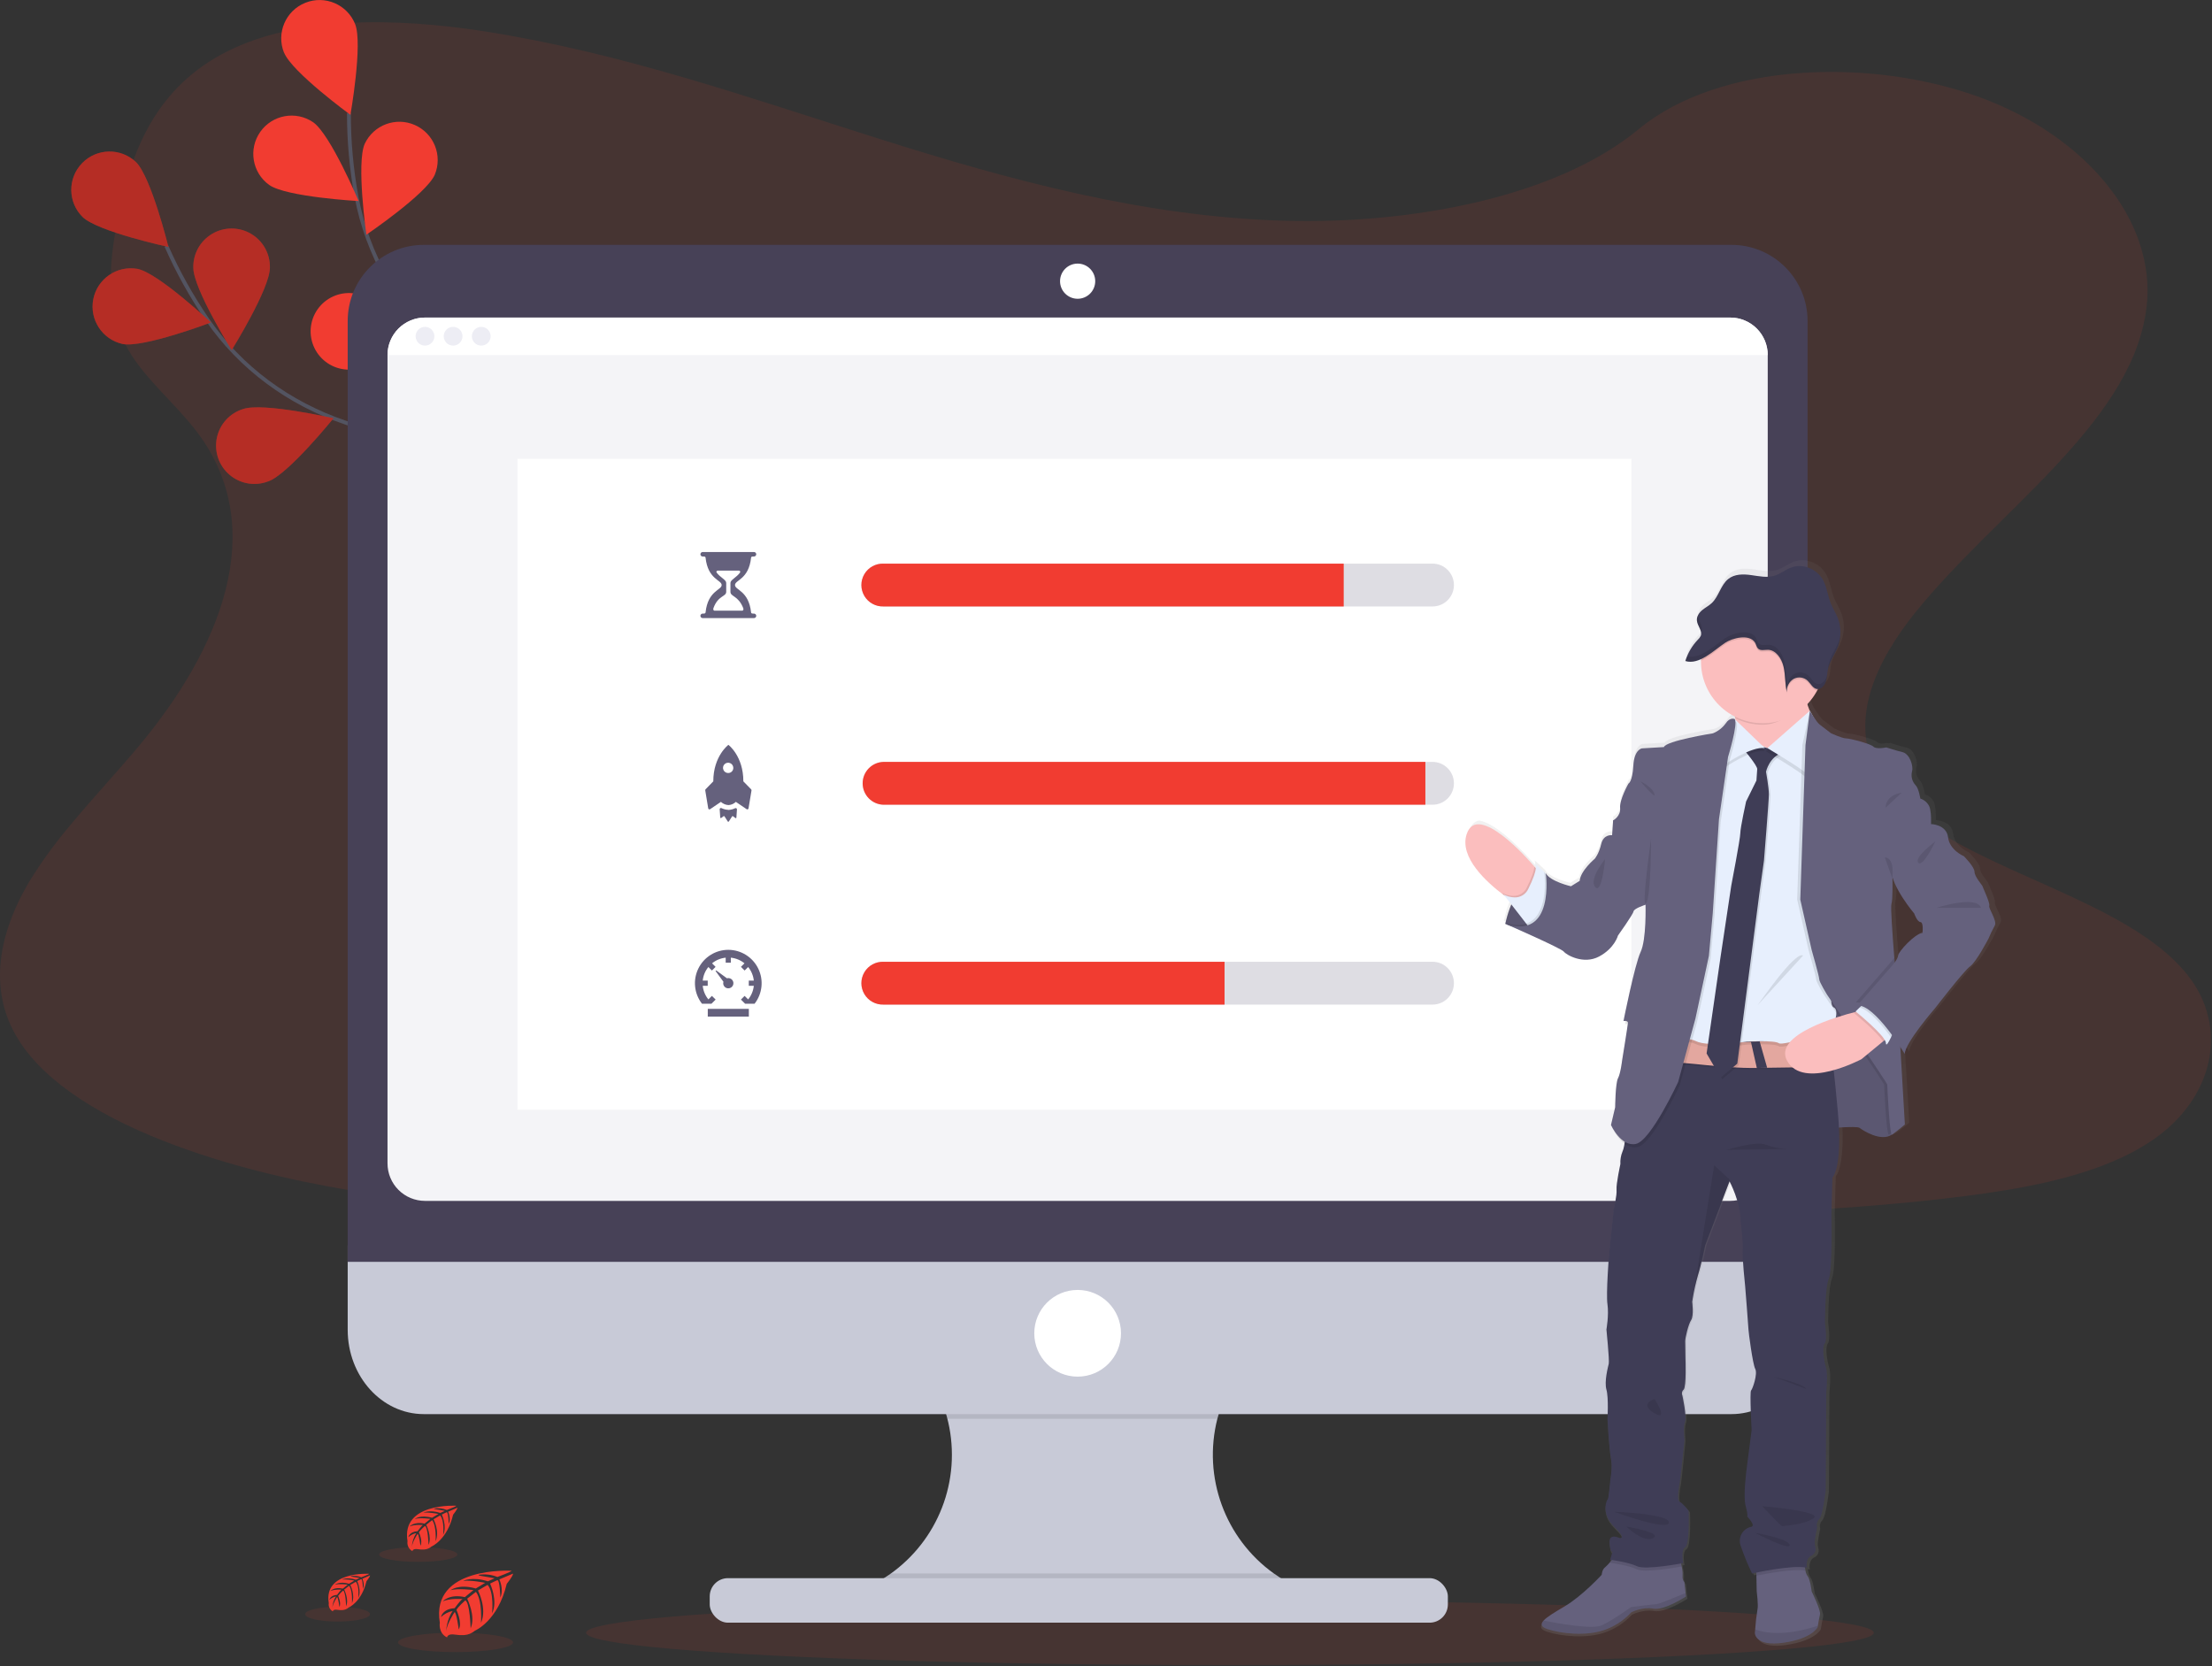 <?xml version="1.0" encoding="UTF-8"?>
<svg width="300px" height="226px" viewBox="0 0 300 226" version="1.1" xmlns="http://www.w3.org/2000/svg" xmlns:xlink="http://www.w3.org/1999/xlink">
    <rect x="0" y="0" width="300" height="226" fill="#333333" stroke="none"/>
    <!-- Generator: Sketch 63.1 (92452) - https://sketch.com -->
    <title>ic-graphics-seo-serp-monitoring</title>
    <desc>Created with Sketch.</desc>
    <defs>
        <linearGradient x1="49.985%" y1="100.004%" x2="49.985%" y2="-0.004%" id="linearGradient-1">
            <stop stop-color="#808080" stop-opacity="0.25" offset="0%"></stop>
            <stop stop-color="#808080" stop-opacity="0.12" offset="54%"></stop>
            <stop stop-color="#808080" stop-opacity="0.1" offset="100%"></stop>
        </linearGradient>
    </defs>
    <g id="Page-1" stroke="none" stroke-width="1" fill="none" fill-rule="evenodd">
        <g id="SEO-Experts" transform="translate(-811, -574)">
            <g id="5" transform="translate(811, 574)">
                <g id="ic-graphics-seo-serp-monitoring">
                    <path d="M291.824,154.707 C291.542,154.898 291.255,155.083 290.964,155.262 C289.881,155.933 288.757,156.535 287.599,157.063 C281.481,159.891 273.949,161.273 266.612,162.211 C250.149,164.317 233.343,164.726 216.61,165.128 C171.394,166.215 126.06,167.304 80.964,164.794 C63.146,163.804 44.93,162.146 28.78,157.063 C26.466,156.335 24.196,155.534 21.972,154.66 C17.474,152.885 13.149,150.722 9.558,148.144 C6.169,145.725 3.44,142.947 1.804,139.788 C-1.608,133.209 0.198,125.82 4.095,119.369 C5.732,116.739 7.562,114.234 9.568,111.873 C12.566,108.253 15.884,104.716 18.91,101.098 C29.679,88.183 36.706,71.875 26.765,58.647 C23.898,54.847 19.78,51.511 17.453,47.541 C14.479,42.469 14.711,36.834 15.654,31.361 C15.777,30.67 15.915,29.979 16.043,29.296 C17.669,21.18 20.705,12.448 30.052,7.368 C39.772,2.103 53.575,2.369 65.643,4.241 C84.409,7.17 101.721,13.288 119.205,18.816 C136.689,24.344 154.997,29.39 174.224,29.943 C191.2,30.42 210.998,26.833 222.263,17.502 C233.21,8.445 253.775,7.754 268.606,13.228 C278.771,16.981 286.371,23.75 289.572,31.361 C290.218,32.876 290.687,34.461 290.969,36.083 C291.228,37.552 291.316,39.046 291.229,40.535 C291.182,41.273 291.096,42 290.969,42.719 C288.49,57.738 270.662,69.581 259.822,82.999 C254.526,89.552 250.788,97.421 254.429,104.489 C259.983,115.256 279.297,119.085 290.969,127.097 C293.21,128.632 295.17,130.327 296.703,132.258 C302.338,139.381 300.25,149.025 291.824,154.707 Z" id="Path" fill="#F13C31" fill-rule="nonzero" opacity="0.1"></path>
                    <g id="bcb547b9-8dd8-4d76-924a-52de61933c6c" transform="translate(9.644, 0)">
                        <path d="M67.222,84.67 C67.222,84.67 55.233,63.422 37.165,57.302 C29.583,54.732 22.965,49.9 18.44,43.295 C16.298,40.159 14.448,36.832 12.915,33.357" id="Path" stroke="#535461" stroke-width="0.521"></path>
                        <path d="M1.553,29.429 C3.613,31.426 13.199,33.493 13.199,33.493 C13.199,33.493 10.853,23.971 8.789,21.975 C6.724,20.019 3.47,20.088 1.49,22.129 C-0.491,24.169 -0.463,27.423 1.553,29.429 L1.553,29.429 Z" id="Path" fill="#F13C31" fill-rule="nonzero"></path>
                        <path d="M6.977,46.655 C9.79,47.213 18.967,43.738 18.967,43.738 C18.967,43.738 11.82,37.024 9.005,36.467 C6.222,35.977 3.558,37.801 3.009,40.572 C2.459,43.344 4.226,46.046 6.985,46.655 L6.977,46.655 Z" id="Path" fill="#F13C31" fill-rule="nonzero"></path>
                        <path d="M26.721,65.296 C29.432,64.358 35.583,56.729 35.583,56.729 C35.583,56.729 26.023,54.542 23.315,55.48 C21.505,56.042 20.146,57.545 19.766,59.401 C19.387,61.257 20.048,63.173 21.492,64.399 C22.935,65.626 24.932,65.97 26.703,65.296 L26.721,65.296 Z" id="Path" fill="#F13C31" fill-rule="nonzero"></path>
                        <path d="M44.838,76.045 C47.669,75.579 55.03,69.102 55.03,69.102 C55.03,69.102 45.988,65.32 43.147,65.786 C40.314,66.253 38.396,68.929 38.863,71.762 C39.33,74.594 42.005,76.512 44.838,76.045 L44.838,76.045 Z" id="Path" fill="#F13C31" fill-rule="nonzero"></path>
                        <path d="M26.961,36.3 C26.961,39.167 21.774,47.487 21.774,47.487 C21.774,47.487 16.577,39.172 16.574,36.305 C16.532,34.422 17.513,32.663 19.137,31.709 C20.761,30.755 22.774,30.755 24.398,31.709 C26.023,32.663 27.003,34.422 26.961,36.305 L26.961,36.3 Z" id="Path" fill="#F13C31" fill-rule="nonzero"></path>
                        <path d="M47.982,49.129 C47.124,51.865 39.683,58.251 39.683,58.251 C39.683,58.251 37.212,48.761 38.067,46.024 C39.013,43.409 41.851,42.002 44.506,42.834 C47.16,43.666 48.688,46.441 47.971,49.129 L47.982,49.129 Z" id="Path" fill="#F13C31" fill-rule="nonzero"></path>
                        <path d="M66.706,64.402 C66.318,67.243 60.063,74.797 60.063,74.797 C60.063,74.797 56.023,65.862 56.414,63.018 C56.635,61.157 57.842,59.558 59.573,58.837 C61.303,58.115 63.288,58.382 64.766,59.535 C66.245,60.688 66.987,62.548 66.709,64.402 L66.706,64.402 Z" id="Path" fill="#F13C31" fill-rule="nonzero"></path>
                        <path d="M1.553,29.429 C3.613,31.426 13.199,33.493 13.199,33.493 C13.199,33.493 10.853,23.971 8.789,21.975 C6.724,20.019 3.47,20.088 1.49,22.129 C-0.491,24.169 -0.463,27.423 1.553,29.429 L1.553,29.429 Z" id="Path" fill="#000000" fill-rule="nonzero" opacity="0.25"></path>
                        <path d="M6.977,46.655 C9.79,47.213 18.967,43.738 18.967,43.738 C18.967,43.738 11.82,37.024 9.005,36.467 C6.222,35.977 3.558,37.801 3.009,40.572 C2.459,43.344 4.226,46.046 6.985,46.655 L6.977,46.655 Z" id="Path" fill="#000000" fill-rule="nonzero" opacity="0.25"></path>
                        <path d="M26.721,65.296 C29.432,64.358 35.583,56.729 35.583,56.729 C35.583,56.729 26.023,54.542 23.315,55.48 C21.505,56.042 20.146,57.545 19.766,59.401 C19.387,61.257 20.048,63.173 21.492,64.399 C22.935,65.626 24.932,65.97 26.703,65.296 L26.721,65.296 Z" id="Path" fill="#000000" fill-rule="nonzero" opacity="0.25"></path>
                        <path d="M44.838,76.045 C47.669,75.579 55.03,69.102 55.03,69.102 C55.03,69.102 45.988,65.32 43.147,65.786 C40.314,66.253 38.396,68.929 38.863,71.762 C39.33,74.594 42.005,76.512 44.838,76.045 L44.838,76.045 Z" id="Path" fill="#000000" fill-rule="nonzero" opacity="0.25"></path>
                        <path d="M26.961,36.3 C26.961,39.167 21.774,47.487 21.774,47.487 C21.774,47.487 16.577,39.172 16.574,36.305 C16.532,34.422 17.513,32.663 19.137,31.709 C20.761,30.755 22.774,30.755 24.398,31.709 C26.023,32.663 27.003,34.422 26.961,36.305 L26.961,36.3 Z" id="Path" fill="#000000" fill-rule="nonzero" opacity="0.25"></path>
                        <path d="M47.982,49.129 C47.124,51.865 39.683,58.251 39.683,58.251 C39.683,58.251 37.212,48.761 38.067,46.024 C39.013,43.409 41.851,42.002 44.506,42.834 C47.16,43.666 48.688,46.441 47.971,49.129 L47.982,49.129 Z" id="Path" fill="#000000" fill-rule="nonzero" opacity="0.25"></path>
                        <path d="M66.706,64.402 C66.318,67.243 60.063,74.797 60.063,74.797 C60.063,74.797 56.023,65.862 56.414,63.018 C56.635,61.157 57.842,59.558 59.573,58.837 C61.303,58.115 63.288,58.382 64.766,59.535 C66.245,60.688 66.987,62.548 66.709,64.402 L66.706,64.402 Z" id="Path" fill="#000000" fill-rule="nonzero" opacity="0.25"></path>
                        <path d="M66.532,84.248 C66.532,84.248 64.186,59.964 50.142,47.046 C44.255,41.625 40.162,34.522 38.7,26.653 C38.014,22.918 37.672,19.127 37.678,15.328" id="Path" stroke="#535461" stroke-width="0.521"></path>
                        <path d="M28.882,7.136 C29.956,9.795 37.882,15.576 37.882,15.576 C37.882,15.576 39.589,5.932 38.518,3.261 C37.445,0.598 34.417,-0.692 31.754,0.381 C29.091,1.453 27.802,4.481 28.874,7.144 L28.882,7.136 Z" id="Path" fill="#F13C31" fill-rule="nonzero"></path>
                        <path d="M26.859,25.082 C29.205,26.732 38.997,27.271 38.997,27.271 C38.997,27.271 35.182,18.237 32.836,16.585 C30.49,14.98 27.29,15.559 25.655,17.884 C24.019,20.209 24.556,23.416 26.859,25.082 L26.859,25.082 Z" id="Path" fill="#F13C31" fill-rule="nonzero"></path>
                        <path d="M37.358,50.124 C40.225,50.364 48.941,45.886 48.941,45.886 C48.941,45.886 41.088,40.014 38.228,39.774 C36.356,39.575 34.522,40.405 33.435,41.943 C32.349,43.481 32.18,45.487 32.994,47.185 C33.809,48.884 35.478,50.008 37.358,50.124 L37.358,50.124 Z" id="Path" fill="#F13C31" fill-rule="nonzero"></path>
                        <path d="M49.566,67.282 C52.345,68.004 61.699,65.064 61.699,65.064 C61.699,65.064 54.951,57.949 52.175,57.229 C49.399,56.51 46.566,58.177 45.846,60.953 C45.126,63.729 46.793,66.563 49.569,67.282 L49.566,67.282 Z" id="Path" fill="#F13C31" fill-rule="nonzero"></path>
                        <path d="M49.319,23.708 C48.159,26.333 40.043,31.835 40.043,31.835 C40.043,31.835 38.661,22.126 39.821,19.504 C41.021,16.947 44.044,15.817 46.626,16.96 C49.209,18.104 50.405,21.101 49.319,23.708 L49.319,23.708 Z" id="Path" fill="#F13C31" fill-rule="nonzero"></path>
                        <path d="M63.344,43.957 C61.452,46.113 52.061,48.936 52.061,48.936 C52.061,48.936 53.646,39.258 55.54,37.103 C56.752,35.662 58.648,34.99 60.497,35.345 C62.345,35.701 63.857,37.029 64.448,38.816 C65.038,40.603 64.616,42.57 63.344,43.957 L63.344,43.957 Z" id="Path" fill="#F13C31" fill-rule="nonzero"></path>
                        <path d="M74.275,65.51 C72.774,67.955 63.996,72.323 63.996,72.323 C63.996,72.323 63.923,62.518 65.424,60.073 C66.925,57.626 70.126,56.859 72.573,58.361 C75.021,59.862 75.787,63.063 74.286,65.51 L74.275,65.51 Z" id="Path" fill="#F13C31" fill-rule="nonzero"></path>
                    </g>
                    <ellipse id="Oval" fill="#F13C31" fill-rule="nonzero" opacity="0.1" cx="166.809" cy="221.453" rx="87.321" ry="4.387"></ellipse>
                    <path d="M69.375,213.044 C69.375,213.044 58.355,212.38 59.653,220.1 C59.653,220.1 59.393,221.466 60.633,222.086 C60.633,222.086 60.652,221.513 61.762,221.708 C62.158,221.773 62.56,221.793 62.961,221.765 C63.501,221.728 64.014,221.516 64.423,221.161 L64.423,221.161 C64.423,221.161 67.522,219.881 68.726,214.817 C68.726,214.817 69.618,213.714 69.581,213.43 L67.723,214.212 C67.723,214.212 68.359,215.552 67.858,216.667 C67.858,216.667 67.798,214.259 67.441,214.321 C67.368,214.334 66.474,214.785 66.474,214.785 C66.474,214.785 67.566,217.131 66.735,218.823 C66.735,218.823 67.048,215.943 66.125,214.955 L64.822,215.719 C64.822,215.719 66.099,218.135 65.234,220.103 C65.234,220.103 65.455,217.082 64.546,215.906 L63.36,216.831 C63.36,216.831 64.561,219.209 63.829,220.843 C63.829,220.843 63.732,217.327 63.102,217.061 C63.102,217.061 62.059,217.976 61.908,218.364 C61.908,218.364 62.729,220.089 62.218,221.002 C62.218,221.002 61.905,218.656 61.65,218.656 C61.65,218.656 60.607,220.207 60.508,221.262 C60.508,221.262 60.553,219.68 61.4,218.5 C60.803,218.611 60.252,218.896 59.815,219.318 C59.815,219.318 59.977,218.221 61.655,218.124 C61.655,218.124 62.51,216.949 62.737,216.876 C62.737,216.876 61.069,216.735 60.057,217.186 C60.057,217.186 60.949,216.143 63.044,216.62 L64.215,215.664 C64.215,215.664 62.017,215.364 61.087,215.695 C61.087,215.695 62.158,214.78 64.53,215.447 L65.797,214.681 C65.797,214.681 63.925,214.28 62.81,214.421 C62.81,214.421 63.985,213.787 66.172,214.475 L67.082,214.066 C67.082,214.066 65.711,213.805 65.309,213.753 C64.908,213.701 64.884,213.599 64.884,213.599 C65.754,213.455 66.646,213.554 67.462,213.886 C67.462,213.886 69.407,213.164 69.375,213.044 Z" id="Path" fill="#F13C31" fill-rule="nonzero"></path>
                    <ellipse id="Oval" fill="#F13C31" fill-rule="nonzero" opacity="0.1" cx="61.783" cy="222.758" rx="7.798" ry="1.319"></ellipse>
                    <path d="M50.067,213.456 C50.067,213.456 43.856,213.081 44.593,217.434 C44.516,217.887 44.739,218.338 45.146,218.552 C45.146,218.552 45.146,218.231 45.782,218.341 C46.005,218.377 46.232,218.388 46.457,218.372 C46.762,218.352 47.053,218.232 47.283,218.03 L47.283,218.03 C47.283,218.03 49.03,217.311 49.707,214.454 C49.707,214.454 50.21,213.834 50.189,213.672 L49.147,214.121 C49.147,214.121 49.504,214.877 49.222,215.505 C49.222,215.505 49.189,214.149 48.988,214.181 C48.946,214.181 48.443,214.441 48.443,214.441 C48.443,214.441 49.061,215.76 48.594,216.717 C48.594,216.717 48.772,215.093 48.25,214.538 L47.502,214.968 C47.502,214.968 48.222,216.328 47.734,217.439 C47.734,217.439 47.859,215.737 47.348,215.075 L46.679,215.596 C46.679,215.596 47.356,216.936 46.939,217.856 C46.939,217.856 46.887,215.875 46.53,215.724 C46.277,215.938 46.051,216.183 45.858,216.454 C45.858,216.454 46.319,217.426 46.032,217.939 C46.032,217.939 45.858,216.62 45.712,216.613 C45.712,216.613 45.128,217.488 45.068,218.088 C45.096,217.531 45.269,216.992 45.571,216.524 C45.234,216.588 44.924,216.748 44.677,216.985 C44.677,216.985 44.768,216.368 45.719,216.313 C45.719,216.313 46.202,215.651 46.329,215.609 C46.329,215.609 45.388,215.531 44.82,215.784 C44.82,215.784 45.321,215.2 46.501,215.466 L47.163,214.926 C47.163,214.926 45.925,214.757 45.399,214.944 C45.399,214.944 46.003,214.423 47.341,214.804 L48.06,214.374 C47.506,214.252 46.94,214.203 46.374,214.228 C46.374,214.228 47.038,213.871 48.271,214.259 L48.792,214.027 C48.792,214.027 48.01,213.876 47.791,213.852 C47.573,213.829 47.554,213.766 47.554,213.766 C48.044,213.683 48.547,213.739 49.006,213.928 C49.006,213.928 50.088,213.524 50.067,213.456 Z" id="Path" fill="#F13C31" fill-rule="nonzero"></path>
                    <ellipse id="Oval" fill="#F13C31" fill-rule="nonzero" opacity="0.1" cx="45.787" cy="218.932" rx="4.397" ry="1"></ellipse>
                    <path d="M61.887,204.224 C61.887,204.224 54.386,203.773 55.269,209.03 C55.176,209.577 55.445,210.122 55.937,210.381 C55.937,210.381 55.95,209.99 56.719,210.12 C56.988,210.165 57.262,210.179 57.534,210.159 C57.9,210.136 58.247,209.994 58.525,209.755 L58.525,209.755 C58.525,209.755 60.633,208.884 61.454,205.439 C61.454,205.439 62.059,204.688 62.036,204.493 L60.772,205.035 C60.772,205.035 61.202,205.947 60.863,206.705 C60.863,206.705 60.821,205.069 60.579,205.105 C60.529,205.105 59.922,205.423 59.922,205.423 C59.922,205.423 60.665,207.013 60.104,208.17 C60.104,208.17 60.315,206.21 59.687,205.538 L58.798,206.059 C58.798,206.059 59.666,207.704 59.077,209.043 C59.077,209.043 59.228,206.987 58.611,206.176 L57.803,206.807 C57.803,206.807 58.619,208.426 58.121,209.536 C58.121,209.536 58.056,207.143 57.628,206.964 C57.628,206.964 56.922,207.586 56.812,207.842 C56.812,207.842 57.373,209.017 57.026,209.638 C57.026,209.638 56.812,208.043 56.638,208.035 C56.638,208.035 55.934,209.093 55.856,209.815 C55.891,209.145 56.1,208.497 56.463,207.933 C56.056,208.011 55.681,208.206 55.384,208.493 C55.384,208.493 55.493,207.745 56.638,207.68 C56.638,207.68 57.219,206.877 57.373,206.831 C57.373,206.831 56.239,206.734 55.548,207.039 C55.548,207.039 56.156,206.335 57.581,206.656 L58.379,206.004 C58.379,206.004 56.883,205.801 56.249,206.025 C56.249,206.025 56.979,205.402 58.595,205.858 L59.463,205.337 C59.463,205.337 58.189,205.076 57.43,205.162 C57.43,205.162 58.23,204.73 59.719,205.199 L60.339,204.92 C60.339,204.92 59.406,204.738 59.132,204.709 C58.858,204.68 58.843,204.602 58.843,204.602 C59.434,204.504 60.042,204.571 60.597,204.798 C60.597,204.798 61.918,204.308 61.887,204.224 Z" id="Path" fill="#F13C31" fill-rule="nonzero"></path>
                    <ellipse id="Oval" fill="#F13C31" fill-rule="nonzero" opacity="0.1" cx="56.726" cy="210.839" rx="5.309" ry="1"></ellipse>
                    <path d="M176.45,215.502 L176.45,217.54 L116.174,217.54 L116.174,215.885 C123.691,213.1 128.789,206.059 129.087,198.048 C129.386,190.037 124.826,182.636 117.537,179.299 L176.049,179.299 C170.603,181.798 166.579,186.626 165.102,192.433 C163.096,200.332 166.132,208.653 172.754,213.404 C173.907,214.234 175.146,214.937 176.45,215.502 L176.45,215.502 Z" id="Path" fill="#C8CAD7" fill-rule="nonzero"></path>
                    <path d="M176.049,179.299 C170.603,181.798 166.579,186.626 165.102,192.433 L128.489,192.433 C127.012,186.626 122.988,181.798 117.542,179.299 L176.049,179.299 Z" id="Path" fill="#000000" fill-rule="nonzero" opacity="0.1"></path>
                    <path d="M47.156,168.915 L47.156,180.357 C47.156,186.675 51.779,191.797 57.485,191.797 L234.821,191.797 C240.526,191.797 245.15,186.675 245.15,180.357 L245.15,168.915 L47.156,168.915 Z" id="Path" fill="#C8CAD7" fill-rule="nonzero"></path>
                    <path d="M176.45,215.502 L176.45,217.54 L116.174,217.54 L116.174,215.885 C117.827,215.27 119.391,214.438 120.824,213.409 L172.754,213.409 C173.908,214.237 175.147,214.939 176.45,215.502 L176.45,215.502 Z" id="Path" fill="#000000" fill-rule="nonzero" opacity="0.1"></path>
                    <rect id="Rectangle" fill="#C8CAD7" fill-rule="nonzero" x="96.255" y="214.045" width="100.11" height="6.039" rx="2.476"></rect>
                    <path d="M245.15,43.538 C245.15,37.833 240.526,33.209 234.821,33.209 L57.485,33.209 C51.78,33.209 47.156,37.833 47.156,43.538 L47.156,171.141 L245.15,171.141 L245.15,43.538 Z" id="Path" fill="#474157" fill-rule="nonzero"></path>
                    <path d="M239.747,48.156 L239.747,157.791 C239.747,159.139 239.212,160.433 238.259,161.387 C237.305,162.341 236.011,162.876 234.662,162.876 L57.641,162.876 C56.292,162.876 54.998,162.341 54.045,161.387 C53.091,160.433 52.556,159.139 52.556,157.791 L52.556,48.156 C52.556,45.348 54.833,43.071 57.641,43.071 L234.662,43.071 C237.47,43.071 239.747,45.348 239.747,48.156 Z" id="Path" fill="#F4F4F7" fill-rule="nonzero"></path>
                    <circle id="Oval" fill="#FFFFFF" fill-rule="nonzero" cx="146.153" cy="38.137" r="2.385"></circle>
                    <circle id="Oval" fill="#FFFFFF" fill-rule="nonzero" cx="146.153" cy="180.834" r="5.88"></circle>
                    <path d="M239.747,48.156 L52.559,48.156 C52.559,46.808 53.093,45.515 54.046,44.561 C55,43.607 56.293,43.071 57.641,43.071 L234.662,43.071 C236.011,43.071 237.305,43.606 238.259,44.56 C239.212,45.514 239.747,46.808 239.747,48.156 L239.747,48.156 Z" id="Path" fill="#FFFFFF" fill-rule="nonzero"></path>
                    <circle id="Oval" fill="#EDEDF4" fill-rule="nonzero" cx="57.641" cy="45.605" r="1.272"></circle>
                    <circle id="Oval" fill="#EDEDF4" fill-rule="nonzero" cx="61.454" cy="45.605" r="1.272"></circle>
                    <circle id="Oval" fill="#EDEDF4" fill-rule="nonzero" cx="65.27" cy="45.605" r="1.272"></circle>
                    <rect id="Rectangle" fill="#FFFFFF" fill-rule="nonzero" x="70.181" y="62.231" width="151.074" height="88.285"></rect>
                    <path d="M95.992,136.835 L101.562,136.835 L101.562,137.877 L95.992,137.877 L95.992,136.835 Z M98.778,134.049 C99.049,134.047 99.295,133.888 99.407,133.642 C99.52,133.395 99.479,133.106 99.303,132.9 C99.126,132.694 98.846,132.609 98.586,132.683 L97.134,131.622 L97.048,131.7 L98.111,133.149 C98.092,133.216 98.083,133.284 98.083,133.353 C98.082,133.538 98.155,133.715 98.286,133.846 C98.416,133.976 98.594,134.049 98.778,134.049 Z" id="Shape" fill="#65617D" fill-rule="nonzero"></path>
                    <path d="M98.778,128.825 C97.048,128.825 95.469,129.812 94.71,131.368 C93.951,132.923 94.145,134.775 95.21,136.139 L96.49,136.139 L96.579,136.05 L97.058,135.571 L96.553,135.073 L96.073,135.55 C95.641,135.023 95.374,134.38 95.307,133.702 L95.984,133.702 L95.984,133.003 L95.307,133.003 C95.374,132.325 95.641,131.682 96.073,131.156 L96.553,131.632 L97.05,131.135 L96.573,130.655 C97.1,130.223 97.743,129.957 98.421,129.889 L98.421,130.566 L99.117,130.566 L99.117,129.889 C99.796,129.957 100.44,130.224 100.968,130.655 L100.488,131.135 L100.989,131.632 L101.468,131.156 C101.899,131.683 102.166,132.326 102.235,133.003 L101.554,133.003 L101.554,133.702 L102.235,133.702 C102.166,134.38 101.899,135.022 101.468,135.55 L100.989,135.073 L100.488,135.571 L100.97,136.05 L101.056,136.139 L102.336,136.139 C103.401,134.775 103.595,132.924 102.837,131.369 C102.079,129.814 100.501,128.826 98.771,128.825 L98.778,128.825 Z" id="Path" fill="#65617D" fill-rule="nonzero"></path>
                    <path d="M98.776,109.84 C98.452,109.826 98.134,109.746 97.843,109.603 C97.789,109.578 97.726,109.583 97.677,109.617 C97.628,109.651 97.601,109.708 97.606,109.767 L97.681,110.877 C97.684,110.909 97.704,110.936 97.733,110.948 C97.761,110.961 97.794,110.957 97.819,110.937 L98.135,110.698 C98.154,110.684 98.178,110.679 98.201,110.683 C98.224,110.688 98.244,110.701 98.257,110.721 L98.703,111.42 C98.719,111.444 98.746,111.458 98.775,111.458 C98.803,111.458 98.83,111.444 98.846,111.42 L99.295,110.721 C99.309,110.702 99.331,110.691 99.355,110.689 C99.379,110.687 99.402,110.695 99.42,110.711 L99.735,110.95 C99.76,110.97 99.793,110.974 99.822,110.961 C99.85,110.949 99.87,110.922 99.873,110.891 L99.949,109.78 C99.952,109.721 99.924,109.665 99.876,109.632 C99.828,109.598 99.765,109.592 99.712,109.616 C99.42,109.758 99.102,109.839 98.778,109.853 L98.776,109.84 Z" id="Path" fill="#65617D" fill-rule="nonzero"></path>
                    <path d="M101.859,107.043 L100.817,105.975 C100.817,102.537 98.789,101.023 98.789,101.023 C98.789,101.023 96.74,102.547 96.74,105.975 L95.698,107.043 C95.658,107.084 95.64,107.141 95.648,107.197 L96.05,109.629 C96.056,109.688 96.092,109.739 96.146,109.763 C96.199,109.788 96.262,109.782 96.31,109.749 L97.772,108.758 C98.053,109.018 98.415,109.171 98.797,109.194 C99.173,109.174 99.529,109.02 99.8,108.758 L101.26,109.749 C101.308,109.782 101.371,109.788 101.424,109.763 C101.478,109.739 101.514,109.688 101.52,109.629 L101.924,107.195 C101.927,107.137 101.903,107.081 101.859,107.043 L101.859,107.043 Z M98.786,104.844 C98.501,104.856 98.237,104.694 98.119,104.434 C98.001,104.174 98.053,103.868 98.251,103.662 C98.448,103.456 98.752,103.391 99.016,103.498 C99.281,103.605 99.454,103.862 99.454,104.148 C99.461,104.524 99.162,104.835 98.786,104.844 L98.786,104.844 Z" id="Shape" fill="#65617D" fill-rule="nonzero"></path>
                    <path d="M102.25,83.221 L102.141,83.221 C101.997,83.221 101.88,83.202 101.864,83.059 L101.864,83.059 C101.546,80.103 99.683,80.046 99.683,79.35 C99.683,78.654 101.549,78.597 101.864,75.641 L101.864,75.641 C101.88,75.498 101.997,75.48 102.141,75.48 L102.25,75.48 C102.415,75.481 102.553,75.355 102.566,75.19 C102.569,75.107 102.539,75.026 102.481,74.965 C102.424,74.905 102.344,74.87 102.261,74.87 L95.304,74.87 C95.14,74.869 95.004,74.995 94.991,75.159 C94.987,75.243 95.017,75.324 95.075,75.385 C95.133,75.445 95.213,75.48 95.296,75.48 L95.416,75.48 C95.557,75.48 95.677,75.498 95.692,75.641 L95.692,75.641 C96.01,78.597 97.874,78.654 97.874,79.35 C97.874,80.046 96.008,80.103 95.692,83.059 L95.692,83.059 C95.677,83.202 95.557,83.221 95.416,83.221 L95.304,83.221 C95.14,83.22 95.004,83.346 94.991,83.51 C94.987,83.594 95.017,83.675 95.075,83.736 C95.133,83.796 95.213,83.831 95.296,83.831 L102.261,83.831 C102.344,83.831 102.424,83.796 102.482,83.736 C102.54,83.675 102.57,83.594 102.566,83.51 C102.552,83.346 102.415,83.22 102.25,83.221 L102.25,83.221 Z M96.761,82.478 C97.387,80.739 98.492,80.95 98.492,80.265 L98.492,79.056 C98.492,78.633 97.692,78.339 97.189,77.653 C97.155,77.601 97.153,77.536 97.182,77.482 C97.211,77.427 97.268,77.393 97.329,77.393 L100.222,77.393 C100.285,77.392 100.343,77.425 100.373,77.479 C100.404,77.534 100.402,77.601 100.368,77.653 C99.876,78.341 99.065,78.636 99.065,79.058 L99.065,80.268 C99.065,80.948 100.129,80.763 100.801,82.48 C100.864,82.634 100.817,82.827 100.652,82.827 L96.912,82.827 C96.743,82.822 96.704,82.634 96.761,82.478 L96.761,82.478 Z" id="Shape" fill="#65617D" fill-rule="nonzero"></path>
                    <path d="M197.187,79.348 C197.19,80.949 195.895,82.249 194.294,82.254 L119.815,82.254 C118.756,82.285 117.764,81.739 117.226,80.827 C116.687,79.915 116.687,78.783 117.226,77.871 C117.764,76.959 118.756,76.412 119.815,76.444 L194.294,76.444 C195.893,76.45 197.187,77.748 197.187,79.348 Z" id="Path" fill="#5A5773" fill-rule="nonzero" opacity="0.2"></path>
                    <path d="M197.187,106.238 C197.189,107.007 196.885,107.746 196.343,108.292 C195.8,108.837 195.063,109.145 194.294,109.147 L119.815,109.147 C118.245,109.1 116.996,107.813 116.996,106.242 C116.996,104.671 118.245,103.384 119.815,103.337 L194.294,103.337 C195.892,103.344 197.184,104.64 197.187,106.238 Z" id="Path" fill="#5A5773" fill-rule="nonzero" opacity="0.2"></path>
                    <path d="M197.187,133.353 C197.187,134.952 195.893,136.249 194.294,136.254 L119.815,136.254 C118.756,136.285 117.764,135.739 117.226,134.827 C116.687,133.915 116.687,132.783 117.226,131.871 C117.764,130.959 118.756,130.412 119.815,130.444 L194.294,130.444 C195.895,130.45 197.19,131.751 197.187,133.353 L197.187,133.353 Z" id="Path" fill="#5A5773" fill-rule="nonzero" opacity="0.2"></path>
                    <path d="M182.239,76.444 L182.239,82.254 L119.815,82.254 C118.756,82.285 117.764,81.739 117.226,80.827 C116.687,79.915 116.687,78.783 117.226,77.871 C117.764,76.959 118.756,76.412 119.815,76.444 L182.239,76.444 Z" id="Path" fill="#F13C31" fill-rule="nonzero"></path>
                    <path d="M193.316,103.332 L193.316,109.147 L119.815,109.147 C118.245,109.1 116.996,107.813 116.996,106.242 C116.996,104.671 118.245,103.384 119.815,103.337 L193.316,103.332 Z" id="Path" fill="#F13C31" fill-rule="nonzero"></path>
                    <path d="M166.079,130.449 L166.079,136.254 L119.815,136.254 C118.756,136.285 117.764,135.739 117.226,134.827 C116.687,133.915 116.687,132.783 117.226,131.871 C117.764,130.959 118.756,130.412 119.815,130.444 L166.079,130.449 Z" id="Path" fill="#F13C31" fill-rule="nonzero"></path>
                    <path d="M270.553,122.393 C270.696,122.004 269.627,119.844 269.627,119.737 C269.627,119.63 268.52,118.434 268.52,117.753 C268.52,117.073 267.057,115.626 267.057,115.626 C267.057,115.626 265.095,114.811 264.881,113.041 C264.667,111.271 262.535,111.235 262.535,111.235 L262.535,111.235 C262.535,111.235 262.535,111.073 262.535,110.828 C262.535,110.275 262.52,109.295 262.275,108.756 C262.021,108.267 261.585,107.897 261.06,107.729 C261.06,107.729 260.846,106.345 260.419,105.92 C259.933,105.411 259.745,104.688 259.921,104.007 C260.135,103.337 259.637,101.635 258.599,101.401 C257.562,101.166 256.389,100.762 256.389,100.762 C256.389,100.762 256.272,100.785 256.103,100.809 L255.959,100.762 C255.712,100.808 255.462,100.84 255.211,100.856 C254.992,100.863 254.778,100.792 254.606,100.655 C254.242,100.251 251.374,99.503 250.827,99.503 C250.28,99.503 248.755,98.791 248.755,98.791 L247.222,97.624 C246.792,97.295 245.997,95.966 245.883,95.773 L245.867,95.747 L245.867,95.747 L245.867,95.747 C245.736,95.445 245.628,95.133 245.544,94.814 L245.544,94.814 C246.065,94.268 246.511,93.654 246.871,92.99 C246.907,92.922 246.938,92.851 246.975,92.781 C247.053,92.781 247.13,92.769 247.204,92.745 L247.301,92.708 C247.661,92.517 247.932,92.192 248.056,91.804 L248.056,91.804 C248.085,91.725 248.106,91.647 248.127,91.569 L248.142,91.491 C248.142,91.436 248.166,91.381 248.176,91.329 L248.192,91.238 C248.192,91.183 248.21,91.131 248.215,91.076 C248.221,91.022 248.215,91.017 248.215,90.988 C248.215,90.959 248.231,90.852 248.242,90.787 L248.242,90.787 C248.266,90.537 248.303,90.288 248.354,90.042 C248.354,90.042 248.354,90.042 248.354,90.042 L248.354,90.042 C248.567,89.08 249.136,88.267 249.555,87.378 L249.555,87.378 C249.613,87.25 249.67,87.117 249.719,86.99 C249.769,86.862 249.818,86.705 249.86,86.56 C249.86,86.515 249.884,86.471 249.894,86.427 C249.923,86.32 249.946,86.215 249.967,86.106 C249.967,86.059 249.985,86.012 249.993,85.965 C250.017,85.819 250.037,85.671 250.05,85.522 C250.123,84.675 249.997,83.823 249.683,83.033 C249.422,82.368 249.018,81.769 248.747,81.104 C248.338,80.096 248.226,78.954 247.728,77.995 C246.889,76.384 244.911,75.576 243.297,76.183 C242.515,76.473 241.851,77.033 241.063,77.283 C240.021,77.619 238.879,77.367 237.79,77.215 C236.7,77.064 235.491,77.051 234.615,77.763 C233.604,78.584 233.328,80.124 232.379,81.026 C231.98,81.404 231.487,81.646 231.076,81.996 C230.779,82.232 230.551,82.543 230.416,82.897 C230.407,82.922 230.399,82.947 230.393,82.973 C230.382,83.003 230.374,83.033 230.369,83.064 C230.369,83.101 230.356,83.135 230.351,83.171 C230.346,83.208 230.351,83.221 230.351,83.244 C230.347,83.307 230.347,83.371 230.351,83.434 L230.351,83.434 C230.357,83.494 230.366,83.553 230.38,83.612 C230.38,83.63 230.38,83.646 230.38,83.661 C230.38,83.677 230.406,83.76 230.424,83.81 L230.424,83.838 C230.442,83.893 230.466,83.945 230.487,84 C230.507,84.055 230.51,84.052 230.523,84.081 C230.531,84.103 230.541,84.125 230.552,84.146 C230.69,84.409 230.8,84.685 230.883,84.97 C230.927,85.15 230.916,85.341 230.849,85.514 C230.753,85.712 230.62,85.89 230.455,86.036 C229.745,86.773 229.196,87.651 228.844,88.613 C228.803,88.723 228.764,88.832 228.73,88.944 L228.73,88.944 L228.777,88.957 C228.879,88.989 228.984,89.011 229.089,89.025 C229.149,89.025 229.209,89.041 229.269,89.043 C229.513,89.058 229.758,89.039 229.997,88.989 L230.179,88.947 C230.426,88.88 230.668,88.793 230.901,88.686 C230.901,88.759 230.901,88.83 230.901,88.903 C230.901,88.976 230.901,88.983 230.901,89.025 C230.908,92.224 232.725,95.143 235.593,96.56 L235.624,96.79 L235.647,96.983 L235.551,96.891 C235.551,96.891 234.907,96.571 234.302,97.493 C233.856,98.095 233.25,98.561 232.553,98.838 C232.553,98.838 226.061,99.865 225.811,100.718 L222.779,100.895 C222.779,100.895 221.708,101.036 221.601,103.267 C221.494,105.498 220.924,105.712 220.924,105.712 C220.924,105.712 219.675,107.909 219.782,109.043 C219.889,110.176 218.794,110.737 218.794,110.737 L218.651,112.757 C218.651,112.757 217.473,112.579 217.152,113.961 C216.831,115.342 216.261,115.981 216.261,115.981 C216.261,115.981 214.298,117.61 214.191,118.991 L212.979,119.737 C212.979,119.737 210.159,119.098 209.518,117.964 L209.32,117.779 C209.314,117.771 209.308,117.762 209.304,117.753 L209.304,117.753 C208.882,117.357 207.988,116.523 208.123,116.711 C208.207,116.889 208.227,117.09 208.181,117.281 L207.972,117.047 L207.412,116.445 C207.412,116.445 203.218,111.626 200.549,111.287 L200.549,111.287 C199.973,111.437 199.518,111.878 199.35,112.449 C199.011,113.601 198.657,115.509 199.538,116.447 L203.755,120.954 L203.864,121.035 L204.782,122.213 C204.628,122.583 204.498,122.943 204.388,123.268 L204.388,123.3 C204.365,123.37 204.344,123.44 204.323,123.506 L204.3,123.576 C204.279,123.644 204.261,123.709 204.24,123.772 C204.219,123.834 204.219,123.85 204.206,123.889 C204.193,123.928 204.206,123.933 204.188,123.957 C204.086,124.311 204.023,124.585 203.99,124.738 L203.752,124.666 L203.984,124.765 C203.983,124.777 203.983,124.789 203.984,124.801 C203.977,124.826 203.972,124.851 203.969,124.877 C204.039,124.908 204.112,124.942 204.188,124.97 C205.436,125.515 211.673,128.252 212.007,128.666 C212.364,129.128 214.72,130.473 216.86,129.339 C219,128.205 219.467,126.472 219.467,126.472 C219.467,126.472 221.536,123.605 221.606,123.177 C221.677,122.75 223.282,122.257 223.282,122.257 C223.282,122.257 223.426,127.003 222.605,128.739 C221.784,130.475 220.259,138.164 220.259,138.164 C220.359,138.144 220.462,138.138 220.564,138.146 L220.473,138.589 C220.598,138.566 220.726,138.566 220.851,138.589 C220.736,139.462 220.069,143.52 220.069,143.52 C220.069,143.52 219.852,145.363 219.498,146.002 C219.143,146.64 219.104,149.969 219.104,149.969 L218.533,152.377 C218.533,152.377 218.609,152.544 218.75,152.794 L218.75,152.794 C218.75,152.794 219.362,154.152 220.394,154.916 C220.347,155.293 220.249,155.663 220.105,156.016 C219.883,156.554 219.786,157.136 219.821,157.718 C219.821,157.718 219.214,160.444 219.287,161.226 C219.36,162.008 218.893,163.918 218.893,163.918 L218.252,170.083 C218.252,170.083 217.825,175.431 218.038,176.885 C218.252,178.34 217.895,180.321 217.895,180.321 C217.895,180.321 218.322,184.538 218.215,184.997 C218.109,185.455 217.574,187.441 217.895,188.539 C218.215,189.636 218.038,192.649 218.038,192.649 C218.038,192.649 218.252,196.619 218.5,197.893 C218.747,199.168 218.429,200.799 218.429,200.799 C218.429,200.799 218.169,203.526 218.072,203.526 C217.976,203.526 217.03,205.402 218.927,207.245 C220.825,209.088 219.644,208.809 219.644,208.809 C219.644,208.809 218.145,208.066 218.322,209.591 C218.492,211.043 218.726,210.662 218.747,210.633 L218.393,211.798 L218.653,211.832 C218.586,211.913 218.518,211.997 218.445,212.093 C218.229,212.364 217.989,212.614 217.728,212.841 C217.298,213.159 217.262,213.865 217.262,213.865 C217.262,213.865 214.624,216.732 212.161,218.187 C210.858,218.953 209.75,219.599 209.262,220.136 C208.822,220.616 208.895,221.004 209.807,221.307 C211.733,221.945 215.122,222.263 217.548,221.45 C218.994,220.966 220.295,220.125 221.33,219.005 C221.33,219.005 222.863,218.223 224.361,218.507 C225.86,218.791 228.858,216.842 228.858,216.842 L228.803,216.341 L228.644,214.892 C228.437,214.647 228.343,214.327 228.383,214.009 C228.402,213.58 228.36,213.151 228.258,212.734 C228.232,212.593 228.206,212.455 228.18,212.322 L228.454,212.273 C228.454,212.273 228.096,210.467 228.74,210.109 C229.384,209.752 229.202,205.116 229.202,205.116 C229.202,205.116 228.383,204.052 227.953,203.875 C227.523,203.698 227.917,201.5 227.99,201.219 C228.063,200.937 228.602,195.42 228.602,195.42 C228.602,195.42 228.388,193.686 228.672,192.941 C228.957,192.195 228.315,189.328 228.315,189.328 C228.315,189.328 228.102,188.974 228.495,188.546 C228.889,188.119 228.743,184.332 228.743,184.332 C228.743,184.332 228.709,182.419 228.709,181.921 C228.709,181.423 229.136,179.619 229.527,179.017 C229.918,178.415 229.671,176.539 229.671,176.539 L229.671,176.539 L229.692,176.395 C229.692,176.343 229.712,176.275 229.725,176.197 L229.757,176.007 C229.929,174.969 230.161,173.942 230.453,172.931 C230.917,171.443 231.451,168.824 231.451,168.824 L234.772,160.155 L234.808,160.053 C234.808,160.053 236.341,162.886 236.341,165.511 C236.341,165.511 236.734,168.662 236.627,169.512 C236.52,170.361 236.95,174.365 236.95,174.365 C236.95,174.365 237.412,180.099 237.412,180.36 C237.412,180.62 237.983,185.036 238.34,185.708 C238.697,186.381 237.983,188.437 237.769,188.648 C237.555,188.859 237.839,194.07 237.839,194.07 C237.839,194.07 237.305,198.177 237.198,199.022 C237.091,199.866 236.664,203.132 237.021,204.407 C237.378,205.681 237.235,205.858 237.235,205.858 C237.235,205.858 238.52,207.162 237.756,207.276 C237.203,207.397 236.73,207.751 236.456,208.246 C236.183,208.741 236.136,209.33 236.328,209.862 C236.771,211.157 237.294,212.423 237.891,213.654 L238.483,213.529 L238.483,213.951 L238.525,216.063 C238.525,216.063 238.785,218.083 238.634,218.544 C238.489,219.456 238.391,220.376 238.342,221.299 C238.316,221.601 238.301,221.805 238.301,221.805 C238.301,221.805 238.301,223.681 242.262,223.108 C246.224,222.534 246.944,220.989 246.944,220.989 C246.944,220.989 246.944,220.916 246.975,220.793 C247.032,220.436 247.16,219.675 247.267,219.253 C247.41,218.685 246.125,216.125 246.125,216.125 C246.125,216.125 245.911,214.389 245.554,213.998 C245.405,213.775 245.307,213.521 245.268,213.255 C245.234,213.112 245.205,212.964 245.182,212.818 C245.275,212.831 245.362,212.847 245.442,212.864 C245.442,212.864 245.226,211.626 246.05,211.235 C246.873,210.844 246.654,210.031 246.547,209.672 C246.44,209.312 246.868,207.326 246.868,207.326 C246.751,206.924 246.861,206.49 247.155,206.192 C247.655,205.697 248.046,202.225 248.046,202.225 L248.116,188.833 C248.116,188.833 248.377,186.459 248.083,185.502 C247.788,184.546 247.512,182.705 247.903,182.208 C248.294,181.71 247.939,179.408 247.939,179.408 C247.939,179.408 247.939,174.555 248.474,173.351 C249.008,172.147 248.831,164.531 248.831,164.531 L248.974,159.534 C248.974,159.534 250.139,158.432 249.863,152.682 C251.106,152.604 252.508,152.56 252.73,152.732 C253.123,153.05 255.654,154.681 257.161,153.652 C257.481,153.511 258.944,152.27 258.944,152.27 L258.315,141.649 C258.706,142.241 258.946,142.634 258.946,142.634 C258.946,141.146 263.156,136.329 263.156,136.329 C263.156,136.329 267.078,131.262 267.936,130.66 C268.793,130.058 270.467,126.868 270.467,126.868 C270.714,126.26 271.001,125.669 271.324,125.098 C271.705,124.483 270.401,122.784 270.553,122.393 Z M261.349,126.112 C260.281,126.219 258.031,128.664 257.997,129.195 C257.918,129.546 257.755,129.873 257.523,130.147 C257.505,129.933 257.487,129.717 257.471,129.495 C257.21,126.368 256.95,122.549 257.07,122.179 C257.283,121.543 257.21,118.673 257.21,118.673 L257.21,118.673 L257.249,118.619 C257.969,120.842 260.202,123.464 260.202,123.464 C260.202,123.464 260.596,124.598 261.06,124.632 C261.524,124.666 261.349,126.112 261.349,126.112 Z" id="Shape" fill="url(#linearGradient-1)" fill-rule="nonzero"></path>
                    <path d="M204.151,125.307 C204.151,125.307 205.454,118.486 209.625,118.452 L212.682,124.744 L210.644,126.151 C210.644,126.151 206.226,126.289 204.151,125.307 Z" id="Path" fill="#65617D" fill-rule="nonzero"></path>
                    <path d="M212.695,124.741 L210.654,126.149 C210.654,126.149 207.526,126.248 205.311,125.698 C204.912,125.606 204.523,125.474 204.151,125.304 C204.151,125.304 204.151,125.265 204.175,125.195 C204.174,125.186 204.174,125.177 204.175,125.169 C204.364,124.313 204.625,123.475 204.957,122.664 C205.084,122.356 205.217,122.041 205.389,121.725 C206.002,120.547 206.862,119.38 208.04,118.819 C208.476,118.605 208.95,118.481 209.434,118.454 L209.56,118.454 L209.622,118.454 L209.687,118.593 L210.73,120.719 L212.695,124.741 Z" id="Path" fill="#000000" fill-rule="nonzero" opacity="0.1"></path>
                    <path d="M247.434,153.081 C247.434,153.081 251.828,152.659 252.214,152.974 C252.599,153.289 255.096,154.908 256.574,153.889 C258.052,152.87 257.067,149.317 257.067,149.176 C257.067,149.036 256.926,144.008 256.926,144.008 L254.288,140.458 L250.983,134.234 L244.233,133.566 L244.407,143.445 L244.374,148.504 L247.434,153.081 Z" id="Path" fill="#65617D" fill-rule="nonzero"></path>
                    <path d="M247.434,153.081 C247.434,153.081 251.828,152.659 252.214,152.974 C252.599,153.289 255.096,154.908 256.574,153.889 C258.052,152.87 257.067,149.317 257.067,149.176 C257.067,149.036 256.926,144.008 256.926,144.008 L254.288,140.458 L250.983,134.234 L244.233,133.566 L244.407,143.445 L244.374,148.504 L247.434,153.081 Z" id="Path" fill="#000000" fill-rule="nonzero" opacity="0.1"></path>
                    <path d="M208.757,118.269 C208.757,118.269 208.407,122.56 205.733,122.63 C205.733,122.63 204.977,122.174 203.958,121.413 C201.613,119.653 197.885,116.278 198.915,113.135 C200.39,108.636 207.563,116.932 207.563,116.932 L208.116,117.55 L208.757,118.269 Z" id="Path" fill="#FBBEBE" fill-rule="nonzero"></path>
                    <path d="M208.757,118.269 C208.757,118.269 208.407,122.56 205.733,122.63 C205.733,122.63 204.977,122.174 203.958,121.413 L203.729,121.118 C204.182,121.356 204.682,121.49 205.194,121.512 C206.02,121.551 206.783,121.07 207.104,120.308 C207.387,119.757 207.635,119.189 207.847,118.608 C207.972,118.267 208.06,117.913 208.108,117.553 L208.757,118.269 Z" id="Path" fill="#000000" fill-rule="nonzero" opacity="0.1"></path>
                    <path d="M207.586,126.042 L206.984,125.26 L204.962,122.653 L203.919,121.321 C204.372,121.559 204.873,121.694 205.384,121.715 C206.21,121.753 206.972,121.273 207.295,120.511 C207.576,119.959 207.823,119.391 208.035,118.809 C208.368,117.86 208.363,117.373 208.243,117.209 C208.123,117.044 208.991,117.844 209.406,118.238 L209.421,118.254 L209.617,118.439 L209.687,118.582 L210.706,120.618 C210.706,120.618 210.706,120.646 210.706,120.704 C210.816,121.358 211.16,125.46 207.586,126.042 Z" id="Path" fill="#E7EFFD" fill-rule="nonzero"></path>
                    <path d="M228.659,216.532 C228.659,216.532 225.704,218.466 224.228,218.182 C222.753,217.897 221.239,218.677 221.239,218.677 C220.222,219.788 218.939,220.623 217.512,221.103 C215.122,221.911 211.778,221.593 209.883,220.96 C208.983,220.66 208.913,220.275 209.346,219.798 C209.825,219.276 210.928,218.625 212.213,217.866 C214.624,216.435 217.23,213.589 217.23,213.589 C217.23,213.589 217.267,212.885 217.689,212.57 C217.946,212.344 218.184,212.097 218.398,211.83 C218.776,211.381 219.13,210.915 219.13,210.915 L227.815,211.199 C227.815,211.199 227.961,211.825 228.076,212.463 C228.175,212.878 228.217,213.304 228.198,213.73 C228.155,214.044 228.244,214.363 228.446,214.608 L228.599,216.044 L228.659,216.532 Z" id="Path" fill="#65617D" fill-rule="nonzero"></path>
                    <path d="M246.834,218.969 C246.73,219.388 246.605,220.142 246.547,220.496 C246.529,220.616 246.519,220.692 246.519,220.692 C246.519,220.692 245.815,222.237 241.913,222.8 C238.011,223.363 238.003,221.497 238.003,221.497 C238.003,221.497 238.019,221.296 238.045,220.994 C238.103,220.079 238.207,219.167 238.358,218.262 C238.496,217.804 238.251,215.799 238.251,215.799 L238.209,213.714 L238.181,212.257 L244.655,211.579 C244.695,212.064 244.765,212.545 244.864,213.021 C244.905,213.284 245.001,213.535 245.145,213.758 C245.5,214.147 245.711,215.867 245.711,215.867 C245.711,215.867 246.975,218.403 246.834,218.969 Z" id="Path" fill="#65617D" fill-rule="nonzero"></path>
                    <path d="M227.815,211.199 C227.815,211.199 227.961,211.825 228.076,212.463 C227.137,212.638 223.035,213.347 222.01,212.849 C220.851,212.286 218.361,211.97 218.361,211.97 L218.403,211.83 C218.781,211.381 219.136,210.915 219.136,210.915 L227.815,211.199 Z" id="Path" fill="#000000" fill-rule="nonzero" opacity="0.1"></path>
                    <path d="M244.858,213.026 C243.219,212.747 239.625,213.42 238.209,213.709 L238.181,212.252 L244.655,211.579 C244.694,212.065 244.761,212.548 244.858,213.026 L244.858,213.026 Z" id="Path" fill="#000000" fill-rule="nonzero" opacity="0.1"></path>
                    <path d="M248.52,159.725 L248.382,164.677 C248.382,164.677 248.557,172.235 248.03,173.432 C247.504,174.628 247.509,179.445 247.509,179.445 C247.509,179.445 247.861,181.728 247.473,182.221 C247.084,182.713 247.366,184.54 247.65,185.489 C247.934,186.438 247.684,188.797 247.684,188.797 L247.613,202.089 C247.613,202.089 247.228,205.533 246.735,206.028 C246.445,206.323 246.335,206.751 246.448,207.149 C246.448,207.149 246.026,209.116 246.13,209.468 C246.235,209.82 246.448,210.631 245.64,211.017 C244.832,211.402 245.041,212.632 245.041,212.632 C243.109,212.176 237.623,213.414 237.623,213.414 C237.031,212.193 236.514,210.937 236.075,209.653 C235.884,209.126 235.929,208.543 236.198,208.051 C236.467,207.56 236.935,207.208 237.482,207.086 C238.22,206.982 236.961,205.681 236.961,205.681 C236.961,205.681 237.102,205.504 236.75,204.24 C236.398,202.976 236.82,199.738 236.924,198.894 C237.029,198.05 237.56,193.97 237.56,193.97 C237.56,193.97 237.279,188.802 237.49,188.591 C237.701,188.38 238.405,186.339 238.053,185.672 C237.701,185.004 237.138,180.61 237.138,180.362 C237.138,180.115 236.682,174.42 236.682,174.42 C236.682,174.42 236.257,170.447 236.359,169.616 C236.46,168.785 236.075,165.641 236.075,165.641 C236.075,163.035 234.566,160.228 234.566,160.228 L234.526,160.329 L231.258,168.912 C231.258,168.912 230.737,171.519 230.275,172.989 C229.987,173.993 229.757,175.013 229.587,176.043 L229.556,176.231 C229.556,176.309 229.533,176.377 229.525,176.429 L229.504,176.57 L229.504,176.57 C229.504,176.57 229.749,178.434 229.363,179.033 C228.977,179.632 228.555,181.423 228.555,181.916 C228.555,182.408 228.589,184.306 228.589,184.306 C228.589,184.306 228.73,188.067 228.344,188.476 C228.114,188.666 228.042,188.987 228.167,189.258 C228.167,189.258 228.8,192.107 228.519,192.844 C228.237,193.582 228.451,195.305 228.451,195.305 C228.451,195.305 227.888,200.755 227.818,201.039 C227.747,201.323 227.359,203.5 227.781,203.677 C228.203,203.854 229.011,204.907 229.011,204.907 C229.011,204.907 229.189,209.513 228.555,209.859 C227.922,210.206 228.274,212.004 228.274,212.004 C228.274,212.004 223.175,212.99 222.018,212.427 C220.861,211.864 218.369,211.546 218.369,211.546 L218.719,210.388 C218.698,210.43 218.458,210.805 218.299,209.367 C218.124,207.855 219.602,208.585 219.602,208.585 C219.602,208.585 220.762,208.866 218.898,207.039 C217.035,205.212 217.95,203.346 218.054,203.346 C218.158,203.346 218.406,200.64 218.406,200.64 C218.406,200.64 218.724,199.022 218.476,197.755 C218.228,196.488 218.012,192.553 218.012,192.553 C218.012,192.553 218.187,189.566 217.871,188.474 C217.556,187.381 218.083,185.416 218.187,184.957 C218.291,184.499 217.871,180.315 217.871,180.315 C217.871,180.315 218.223,178.348 218.012,176.909 C217.801,175.47 218.223,170.158 218.223,170.158 L218.857,164.038 C218.857,164.038 219.313,162.141 219.242,161.367 C219.172,160.593 219.764,157.887 219.764,157.887 C219.73,157.31 219.826,156.733 220.045,156.198 C220.397,155.497 220.54,153.175 220.54,153.175 L223.913,145.439 L225.571,138.631 L247.897,138.42 C247.897,138.42 247.978,139.009 248.114,140.085 C248.249,141.162 248.44,142.752 248.651,144.717 C248.846,146.5 249.06,148.6 249.268,150.936 C249.928,158.387 248.52,159.725 248.52,159.725 Z" id="Path" fill="#3F3D56" fill-rule="nonzero"></path>
                    <path d="M246.448,98.161 L241.235,103.718 C241.235,103.718 234.558,101.043 235.259,100.131 C235.52,99.777 235.488,98.661 235.332,97.428 C235.071,95.481 234.55,93.24 234.55,93.24 C234.55,93.24 246.222,91.34 245.236,93.308 C244.877,94.027 244.939,94.871 245.163,95.653 C245.454,96.553 245.888,97.4 246.448,98.161 L246.448,98.161 Z" id="Path" fill="#FBBEBE" fill-rule="nonzero"></path>
                    <path d="M245.252,93.308 C244.892,94.027 244.731,94.089 244.944,94.871 C243.42,96.508 241.478,98.299 239.064,98.299 C237.771,98.299 236.496,97.998 235.34,97.418 C235.079,95.471 234.558,93.229 234.558,93.229 C234.558,93.229 246.237,91.34 245.252,93.308 Z" id="Path" fill="#000000" fill-rule="nonzero" opacity="0.1"></path>
                    <path d="M247.434,89.721 C247.434,94.343 243.686,98.09 239.064,98.09 C234.442,98.09 230.695,94.343 230.695,89.721 C230.695,89.682 230.695,89.643 230.695,89.601 C230.801,85.033 234.553,81.394 239.122,81.427 C243.691,81.46 247.39,85.152 247.431,89.721 L247.434,89.721 Z" id="Path" fill="#FBBEBE" fill-rule="nonzero"></path>
                    <path d="M248.643,144.928 C247.535,144.928 243.844,144.967 239.721,145.032 L239.669,145.032 L238.308,145.056 L238.264,145.056 C233.372,145.134 228.553,144.177 226.619,144.36 C222.506,144.745 228.094,140.562 228.094,140.562 C231.163,141.307 234.321,141.626 237.477,141.508 L238.66,141.448 C242.398,141.237 246.154,140.885 248.116,140.296 C248.247,141.383 248.432,142.963 248.643,144.928 Z" id="Path" fill="#000000" fill-rule="nonzero" opacity="0.1"></path>
                    <path d="M248.643,144.717 C247.535,144.717 243.844,144.756 239.721,144.821 L239.669,144.821 L238.308,144.844 L238.264,144.844 C233.372,144.923 228.553,143.966 226.619,144.149 C222.506,144.534 228.094,140.351 228.094,140.351 C231.163,141.096 234.321,141.416 237.477,141.3 L238.66,141.237 C242.398,141.026 246.154,140.674 248.116,140.085 C248.247,141.172 248.432,142.752 248.643,144.717 Z" id="Path" fill="#E3A79F" fill-rule="nonzero"></path>
                    <path d="M236.815,100.483 L230.346,103.507 L225.352,142.11 C225.352,142.11 228.305,140.773 229.994,141.618 C231.683,142.462 236.885,141.688 236.885,141.688 C236.885,141.688 240.683,141.477 241.243,141.899 C241.804,142.321 248.416,140.14 248.416,140.14 C248.416,140.14 249.613,137.468 248.698,137.046 C247.783,136.624 248.979,132.477 248.979,132.477 L248.416,104.63 L247.293,101.043 L244.269,99.219 L241.173,101.679 L239.698,101.891 L236.815,100.483 Z" id="Path" fill="#000000" fill-rule="nonzero" opacity="0.1"></path>
                    <path d="M236.815,100.061 L230.346,103.084 L225.352,141.688 C225.352,141.688 228.305,140.351 230.002,141.206 C231.699,142.061 236.893,141.276 236.893,141.276 C236.893,141.276 240.691,141.065 241.251,141.487 C241.811,141.91 248.424,139.731 248.424,139.731 C248.424,139.731 249.62,137.056 248.705,136.637 C247.791,136.217 248.987,132.065 248.987,132.065 L248.424,104.218 L247.301,100.632 L244.277,98.807 L241.181,101.268 L239.705,101.479 L236.815,100.061 Z" id="Path" fill="#E7EFFD" fill-rule="nonzero"></path>
                    <path d="M236.708,101.849 C236.708,101.849 238.572,104.062 238.533,104.52 C238.493,104.979 238.426,106.066 238.426,106.066 L237.039,108.92 C237.039,108.92 236.257,112.47 236.257,113.21 C236.257,113.95 235.022,120.354 235.022,120.354 L233.544,130.199 L231.68,143.103 L233.58,146.372 L235.83,144.474 L238.819,121.48 L239.45,116.945 C239.45,116.945 240.12,108.787 240.12,107.943 C240.12,107.098 239.732,104.885 239.732,104.885 C239.732,104.885 240.19,102.774 242.077,102.279 C243.964,101.784 241.937,102.175 241.937,102.175 L240.847,101.296 L239.906,101.677 C239.906,101.677 237.271,100.869 236.708,101.849 Z" id="Path" fill="#000000" fill-rule="nonzero" opacity="0.1"></path>
                    <path d="M236.497,101.643 C236.497,101.643 238.361,103.856 238.321,104.315 C238.282,104.773 238.215,105.86 238.215,105.86 L236.81,108.709 C236.81,108.709 236.028,112.259 236.028,112.999 C236.028,113.739 234.798,120.136 234.798,120.136 L233.32,129.98 L231.456,142.884 L233.369,146.158 L235.619,144.261 L238.603,121.262 L239.236,116.726 C239.236,116.726 239.904,108.568 239.904,107.724 C239.904,106.879 239.515,104.666 239.515,104.666 C239.515,104.666 239.974,102.555 241.861,102.06 C243.748,101.565 241.72,101.953 241.72,101.953 L240.631,101.075 L239.682,101.46 C239.682,101.46 237.06,100.658 236.497,101.643 Z" id="Path" fill="#3F3D56" fill-rule="nonzero"></path>
                    <path d="M235.267,97.939 C235.267,97.939 234.985,98.15 234.915,99.558 C234.844,100.965 233.872,104.127 233.872,104.127 C233.872,104.127 237.521,101.596 239.346,101.877 L235.267,97.939 Z" id="Path" fill="#000000" fill-rule="nonzero" opacity="0.1"></path>
                    <path d="M235.267,97.527 C235.267,97.527 234.985,97.738 234.915,99.146 C234.844,100.553 233.872,103.718 233.872,103.718 C233.872,103.718 237.521,101.184 239.346,101.466 L235.267,97.527 Z" id="Path" fill="#E7EFFD" fill-rule="nonzero"></path>
                    <path d="M245.252,96.826 L239.487,101.888 C239.487,101.888 244.34,104.771 244.96,105.474 C245.58,106.178 246.227,98.583 246.227,98.583 L245.252,96.826 Z" id="Path" fill="#000000" fill-rule="nonzero" opacity="0.1"></path>
                    <path d="M245.463,96.404 L239.698,101.466 C239.698,101.466 244.548,104.348 245.171,105.052 C245.794,105.756 246.438,98.161 246.438,98.161 L245.463,96.404 Z" id="Path" fill="#E7EFFD" fill-rule="nonzero"></path>
                    <path d="M235.475,97.939 C235.475,97.939 234.842,97.624 234.245,98.539 C233.806,99.135 233.209,99.597 232.522,99.873 C232.522,99.873 226.123,100.892 225.878,101.737 L222.889,101.914 C222.889,101.914 221.833,102.055 221.729,104.26 C221.625,106.465 221.062,106.686 221.062,106.686 C221.062,106.686 219.837,108.886 219.938,110.01 C220.04,111.133 218.99,111.699 218.99,111.699 L223.384,123.125 C223.384,123.125 223.525,127.835 222.717,129.558 C221.909,131.281 220.394,138.91 220.394,138.91 C220.394,138.91 221.028,138.769 220.994,139.191 C220.96,139.613 220.212,144.219 220.212,144.219 C220.212,144.219 220.001,146.043 219.649,146.679 C219.297,147.315 219.263,150.618 219.263,150.618 L218.7,153.01 C218.7,153.01 220.035,155.997 222.089,155.575 C224.142,155.153 227.823,147.172 227.823,147.172 L230.169,138.571 L231.993,130.063 L232.514,124.298 L233.359,111.526 L234.589,103.089 C234.589,103.089 235.97,98.549 235.475,97.939 Z" id="Path" fill="#000000" fill-rule="nonzero" opacity="0.1"></path>
                    <path d="M235.267,97.527 C235.267,97.527 234.633,97.212 234.036,98.127 C233.598,98.723 233.001,99.186 232.314,99.461 C232.314,99.461 225.915,100.483 225.67,101.325 L222.68,101.502 C222.68,101.502 221.638,101.643 221.52,103.848 C221.403,106.053 220.853,106.28 220.853,106.28 C220.853,106.28 219.623,108.461 219.727,109.585 C219.831,110.708 218.778,111.274 218.778,111.274 L223.173,122.7 C223.173,122.7 223.314,127.41 222.506,129.133 C221.698,130.856 220.183,138.485 220.183,138.485 C220.183,138.485 220.817,138.347 220.783,138.766 C220.749,139.186 220.001,143.794 220.001,143.794 C220.001,143.794 219.79,145.619 219.438,146.257 C219.086,146.896 219.052,150.193 219.052,150.193 L218.489,152.586 C218.489,152.586 219.824,155.573 221.864,155.15 C223.905,154.728 227.599,146.747 227.599,146.747 L229.944,138.146 L231.769,129.636 L232.29,123.871 L233.135,111.099 L234.365,102.662 C234.365,102.662 235.759,98.127 235.267,97.527 Z" id="Path" fill="#65617D" fill-rule="nonzero"></path>
                    <path d="M212.695,124.741 L210.654,126.149 C210.654,126.149 207.526,126.248 205.311,125.698 L204.175,125.195 L203.948,125.096 L204.182,125.169 C205.355,125.518 206.268,125.51 206.995,125.268 C209.88,124.298 209.562,119.533 209.45,118.454 C209.45,118.348 209.432,118.277 209.427,118.248 L209.427,118.248 C209.431,118.258 209.436,118.266 209.442,118.275 C209.482,118.339 209.526,118.401 209.575,118.46 C209.614,118.507 209.659,118.553 209.703,118.598 L209.703,118.598 L210.722,120.633 C210.722,120.633 210.722,120.662 210.722,120.719 L212.695,124.741 Z" id="Path" fill="#000000" fill-rule="nonzero" opacity="0.1"></path>
                    <path d="M219.761,110.995 L218.778,111.276 L218.638,113.281 C218.638,113.281 217.478,113.103 217.16,114.474 C216.842,115.845 216.281,116.479 216.281,116.479 C216.281,116.479 214.348,118.097 214.243,119.468 L213.06,120.206 C213.06,120.206 210.281,119.573 209.651,118.449 C209.651,118.449 210.915,127.52 204.177,125.304 C204.177,125.304 211.736,128.609 212.088,129.065 C212.44,129.521 214.759,130.858 216.871,129.735 C218.982,128.612 219.438,126.886 219.438,126.886 C219.438,126.886 221.476,124.037 221.546,123.615 C221.617,123.193 223.199,122.703 223.199,122.703 L226.196,115.402 L219.761,110.995 Z" id="Path" fill="#65617D" fill-rule="nonzero"></path>
                    <path d="M244.444,101.043 L245.463,96.404 C245.463,96.404 245.922,97.916 246.378,98.268 L247.89,99.427 C247.89,99.427 249.401,100.131 249.928,100.131 C250.454,100.131 253.303,100.869 253.655,101.255 C254.007,101.64 255.414,101.361 255.414,101.361 C255.414,101.361 256.574,101.747 257.593,101.995 C258.613,102.242 259.105,103.926 258.897,104.601 C258.723,105.276 258.909,105.993 259.389,106.499 C259.811,106.921 260.023,108.292 260.023,108.292 C260.539,108.462 260.968,108.828 261.216,109.311 C261.568,110.093 261.477,111.774 261.477,111.774 L256.238,119.156 C256.238,119.156 256.308,122.004 256.097,122.638 C255.886,123.271 256.835,134.028 256.835,134.028 L257.924,152.533 C257.924,152.533 256.483,153.764 256.168,153.904 C255.852,154.045 255.534,147.365 255.534,147.128 C255.534,146.891 247.397,134.95 247.397,134.95 C247.397,134.95 246.308,133.194 246.308,132.805 C246.308,132.417 245.288,128.867 245.288,128.867 L243.74,122.012 L244.444,101.043 Z" id="Path" fill="#000000" fill-rule="nonzero" opacity="0.1"></path>
                    <path d="M261.897,111.365 C261.897,111.607 261.897,111.766 261.897,111.766 L256.66,119.145 L256.66,119.145 C256.66,119.145 256.731,121.994 256.52,122.627 C256.397,122.992 256.666,126.777 256.913,129.886 C257.09,132.128 257.257,134.017 257.257,134.017 L257.721,141.863 L258.347,152.513 C258.347,152.513 256.905,153.743 256.59,153.884 C256.275,154.024 255.957,147.344 255.957,147.107 C255.957,146.87 247.819,134.95 247.819,134.95 C247.819,134.95 246.73,133.191 246.73,132.805 C246.73,132.42 245.711,128.867 245.711,128.867 L244.162,122.012 L244.866,101.056 L245.463,96.417 C245.463,96.417 246.341,97.929 246.8,98.278 C247.259,98.627 248.312,99.44 248.312,99.44 C248.312,99.44 249.824,100.144 250.35,100.144 C250.877,100.144 253.725,100.882 254.077,101.268 C254.429,101.653 255.837,101.374 255.837,101.374 C255.837,101.374 256.997,101.76 258.016,102.008 C259.035,102.255 259.527,103.942 259.319,104.614 C259.145,105.29 259.331,106.008 259.811,106.514 C260.231,106.937 260.442,108.308 260.442,108.308 C260.96,108.477 261.39,108.844 261.639,109.329 C261.881,109.84 261.904,110.815 261.897,111.365 Z" id="Path" fill="#65617D" fill-rule="nonzero"></path>
                    <path d="M218.919,205.045 C219.094,205.045 226.478,205.327 226.337,206.52 C226.196,207.714 218.919,205.045 218.919,205.045 Z" id="Path" fill="#000000" fill-rule="nonzero" opacity="0.1"></path>
                    <path d="M220.572,207.05 C220.572,207.05 225.524,207.858 224.221,208.595 C222.917,209.333 220.572,207.05 220.572,207.05 Z" id="Path" fill="#000000" fill-rule="nonzero" opacity="0.1"></path>
                    <path d="M238.994,204.281 C238.994,204.281 247.222,204.985 245.992,205.897 C244.762,206.81 241.843,206.953 241.702,206.99 C241.561,207.026 238.994,204.281 238.994,204.281 Z" id="Path" fill="#000000" fill-rule="nonzero" opacity="0.1"></path>
                    <path d="M238.009,207.891 C238.009,207.891 242.58,208.673 242.721,209.544 C242.862,210.414 238.009,207.891 238.009,207.891 Z" id="Path" fill="#000000" fill-rule="nonzero" opacity="0.1"></path>
                    <path d="M240.542,186.727 C240.542,186.727 244.712,187.712 244.973,188.38 L240.542,186.727 Z" id="Path" fill="#000000" fill-rule="nonzero" opacity="0.1"></path>
                    <path d="M224.403,189.751 C224.403,189.751 222.224,190.384 224.333,191.648 C226.441,192.912 224.403,189.751 224.403,189.751 Z" id="Path" fill="#000000" fill-rule="nonzero" opacity="0.1"></path>
                    <path d="M234.073,155.964 C234.318,155.964 238.149,154.697 239.487,155.26 C240.444,155.617 241.455,155.808 242.476,155.823 L234.073,155.964 Z" id="Path" fill="#000000" fill-rule="nonzero" opacity="0.1"></path>
                    <path d="M234.566,159.972 L234.526,160.321 L231.258,168.904 C231.258,168.904 230.737,171.511 230.275,172.981 C229.987,173.985 229.757,175.005 229.587,176.036 L232.488,158.051 L234.566,159.972 Z" id="Path" fill="#000000" fill-rule="nonzero" opacity="0.1"></path>
                    <polygon id="Path" fill="#3F3D56" fill-rule="nonzero" points="239.669 144.821 238.308 144.844 238.264 144.844 237.467 141.3 238.65 141.237"></polygon>
                    <path d="M256.256,140.528 L255.383,141.25 L252.461,143.656 C252.461,143.656 244.548,147.876 242.369,143.867 C240.448,140.335 249.407,137.815 251.578,137.265 L252.039,137.153 L256.256,140.528 Z" id="Path" fill="#FBBEBE" fill-rule="nonzero"></path>
                    <path d="M222.469,105.967 C222.469,105.967 224.017,106.671 224.369,107.653 C224.721,108.636 222.469,105.967 222.469,105.967 Z" id="Path" fill="#000000" fill-rule="nonzero" opacity="0.1"></path>
                    <path d="M217.689,116.515 C217.689,116.515 215.437,119.257 216.352,120.31 C217.267,121.363 217.689,116.515 217.689,116.515 Z" id="Path" fill="#000000" fill-rule="nonzero" opacity="0.1"></path>
                    <path d="M257.909,107.513 C257.909,107.513 255.8,107.724 255.73,109.553 L257.909,107.513 Z" id="Path" fill="#000000" fill-rule="nonzero" opacity="0.1"></path>
                    <path d="M238.361,136.345 C238.572,136.134 243.425,128.961 244.548,129.594 L238.361,136.345 Z" id="Path" fill="#000000" fill-rule="nonzero" opacity="0.1"></path>
                    <path d="M247.434,89.721 C247.435,91.1 247.095,92.457 246.443,93.672 L246.381,93.672 C245.859,93.56 245.575,92.943 245.169,92.554 C244.657,92.071 243.894,91.966 243.271,92.294 C242.643,92.669 242.282,93.368 242.338,94.097 C242.077,92.971 242.156,91.775 241.892,90.646 C241.629,89.518 240.85,88.376 239.768,88.358 C239.304,88.358 238.762,88.53 238.426,88.181 C238.222,87.972 238.181,87.641 238.03,87.386 C237.248,86.14 234.915,86.771 233.958,87.409 C233.002,88.048 231.889,89.07 230.698,89.617 C230.804,85.049 234.555,81.41 239.125,81.443 C243.694,81.475 247.393,85.167 247.434,89.737 L247.434,89.721 Z" id="Path" fill="#000000" fill-rule="nonzero" opacity="0.1"></path>
                    <path d="M238.03,87.159 C238.181,87.42 238.222,87.745 238.426,87.954 C238.759,88.303 239.301,88.123 239.768,88.131 C240.844,88.149 241.632,89.291 241.892,90.42 C242.153,91.548 242.07,92.745 242.338,93.873 C242.28,93.143 242.642,92.444 243.271,92.07 C243.895,91.744 244.656,91.848 245.169,92.33 C245.575,92.719 245.851,93.336 246.381,93.446 C246.91,93.555 247.423,93.05 247.613,92.492 C247.804,91.934 247.793,91.319 247.918,90.74 C248.156,89.643 248.872,88.744 249.268,87.701 C249.74,86.432 249.727,85.033 249.232,83.773 C248.971,83.114 248.575,82.52 248.309,81.86 C247.905,80.857 247.788,79.725 247.306,78.772 C246.48,77.174 244.527,76.374 242.927,76.976 C242.161,77.262 241.499,77.818 240.722,78.068 C239.679,78.401 238.572,78.151 237.498,78 C236.424,77.849 235.233,77.836 234.37,78.545 C233.374,79.358 233.103,80.891 232.168,81.782 C231.774,82.157 231.287,82.397 230.864,82.744 C230.442,83.09 230.083,83.609 230.142,84.172 C230.202,84.899 230.924,85.561 230.664,86.236 C230.57,86.434 230.437,86.612 230.273,86.758 C229.489,87.578 228.907,88.57 228.571,89.653 C230.453,90.242 232.48,88.168 233.961,87.188 C234.915,86.544 237.258,85.913 238.03,87.159 Z" id="Path" fill="#3F3D56" fill-rule="nonzero"></path>
                    <path d="M256.256,140.528 L255.383,141.25 C254.601,139.965 251.442,137.398 251.442,137.398 L251.578,137.265 L252.039,137.153 L256.256,140.528 Z" id="Path" fill="#000000" fill-rule="nonzero" opacity="0.1"></path>
                    <path d="M257.109,139.228 C257.109,139.228 256.796,140.01 256.47,140.687 C256.144,141.365 255.79,141.99 255.774,141.469 C255.738,140.484 251.661,137.179 251.661,137.179 L252.214,136.642 L252.855,136.019 L257.109,139.228 Z" id="Path" fill="#E7EFFD" fill-rule="nonzero"></path>
                    <path d="M257.242,134.023 L257.705,141.868 C256.611,140.171 253.613,135.816 251.687,135.957 L256.363,130.577 C256.557,130.361 256.736,130.132 256.897,129.891 C257.075,132.133 257.242,134.023 257.242,134.023 Z" id="Path" fill="#000000" fill-rule="nonzero" opacity="0.1"></path>
                    <path d="M257.109,139.228 C257.109,139.228 256.796,140.01 256.47,140.687 C255.245,139.006 253.559,137.02 252.214,136.65 L252.855,136.027 L257.109,139.228 Z" id="Path" fill="#000000" fill-rule="nonzero" opacity="0.1"></path>
                    <path d="M260.617,110.784 L261.884,111.769 C261.884,111.769 263.992,111.803 264.203,113.562 C264.414,115.321 266.348,116.127 266.348,116.127 C266.348,116.127 267.79,117.568 267.79,118.238 C267.79,118.908 268.879,120.102 268.879,120.206 C268.879,120.31 269.922,122.455 269.794,122.844 C269.666,123.232 270.917,124.929 270.532,125.549 C270.214,126.118 269.932,126.705 269.687,127.308 C269.687,127.308 268.035,130.473 267.193,131.07 C266.351,131.666 262.48,136.697 262.48,136.697 C262.48,136.697 258.331,141.477 258.331,142.952 C258.331,142.952 254.288,136.202 251.898,136.376 L256.587,130.999 C256.587,130.999 257.395,130.121 257.432,129.594 C257.468,129.068 259.681,126.641 260.737,126.534 C260.737,126.534 260.911,125.093 260.455,125.059 C259.999,125.025 259.611,123.897 259.611,123.897 C259.611,123.897 256.517,120.248 256.483,117.92 C256.449,115.593 260.617,110.784 260.617,110.784 Z" id="Path" fill="#65617D" fill-rule="nonzero"></path>
                    <path d="M262.48,114.123 C262.48,114.123 259.527,116.304 260.161,117.005 C260.794,117.706 262.48,114.123 262.48,114.123 Z" id="Path" fill="#000000" fill-rule="nonzero" opacity="0.1"></path>
                    <path d="M262.621,123.125 C262.621,123.125 268.095,121.366 268.668,123.125 L262.621,123.125 Z" id="Path" fill="#000000" fill-rule="nonzero" opacity="0.1"></path>
                    <path d="M228.659,216.532 C228.659,216.532 225.704,218.466 224.228,218.182 C222.753,217.897 221.239,218.677 221.239,218.677 C220.222,219.788 218.939,220.623 217.512,221.103 C215.122,221.911 211.778,221.593 209.883,220.96 C208.983,220.66 208.913,220.275 209.346,219.798 C211.407,220.209 216.021,221.028 217.267,220.434 C218.883,219.652 221.202,217.973 221.202,217.973 C221.202,217.973 224.228,217.574 224.651,217.574 C224.95,217.574 227.286,216.61 228.602,216.057 L228.659,216.532 Z" id="Path" fill="#000000" fill-rule="nonzero" opacity="0.1"></path>
                    <path d="M246.547,220.496 C246.529,220.616 246.519,220.692 246.519,220.692 C246.519,220.692 245.815,222.237 241.913,222.8 C238.011,223.363 238.003,221.497 238.003,221.497 C238.003,221.497 238.019,221.296 238.045,220.994 C239.283,221.466 241.991,221.99 246.547,220.496 Z" id="Path" fill="#000000" fill-rule="nonzero" opacity="0.1"></path>
                    <path d="M223.929,113.7 C223.929,113.7 223.929,121.718 223.243,122.51 C222.558,123.302 223.929,113.7 223.929,113.7 Z" id="Path" fill="#000000" fill-rule="nonzero" opacity="0.1"></path>
                    <path d="M255.626,116.286 L256.645,119.153 C256.645,119.153 257.049,116.338 255.626,116.286 Z" id="Path" fill="#000000" fill-rule="nonzero" opacity="0.1"></path>
                    <g id="Group" opacity="0.1" transform="translate(228.323, 83.406)" fill="#000000" fill-rule="nonzero">
                        <path d="M2.44,2.148 C2.7,1.488 2.025,0.844 1.937,0.133 C1.846,0.332 1.808,0.551 1.825,0.769 C1.869,1.303 2.262,1.798 2.367,2.291 C2.395,2.245 2.419,2.198 2.44,2.148 L2.44,2.148 Z" id="Path"></path>
                        <path d="M14.109,9.722 C13.848,8.612 13.931,7.439 13.676,6.334 C13.421,5.228 12.633,4.063 11.549,4.045 C11.085,4.045 10.543,4.217 10.207,3.868 C10.003,3.659 9.964,3.328 9.811,3.073 C9.029,1.827 6.699,2.458 5.739,3.096 C4.301,4.053 2.325,6.052 0.482,5.599 C0.394,5.812 0.31,6.026 0.242,6.248 C2.124,6.837 4.152,4.762 5.632,3.782 C6.592,3.143 8.935,2.513 9.706,3.758 C9.858,4.019 9.899,4.345 10.103,4.553 C10.436,4.903 10.978,4.723 11.445,4.731 C12.521,4.749 13.308,5.891 13.569,7.019 C13.83,8.148 13.746,9.344 14.015,10.473 C13.998,10.219 14.03,9.964 14.109,9.722 L14.109,9.722 Z" id="Path"></path>
                        <path d="M19.402,8.403 C19.209,8.961 18.709,9.472 18.167,9.357 C17.625,9.242 17.361,8.63 16.957,8.242 C16.445,7.76 15.683,7.655 15.06,7.981 C14.462,8.336 14.104,8.988 14.127,9.683 C14.267,9.253 14.561,8.891 14.953,8.666 C15.577,8.34 16.338,8.445 16.851,8.927 C17.257,9.315 17.533,9.933 18.063,10.043 C18.592,10.152 19.105,9.646 19.295,9.089 C19.396,8.76 19.461,8.42 19.488,8.077 C19.466,8.188 19.437,8.296 19.402,8.403 L19.402,8.403 Z" id="Path"></path>
                        <path d="M21.05,3.613 C20.653,4.655 19.939,5.554 19.699,6.652 C19.652,6.873 19.624,7.1 19.598,7.327 C19.838,6.235 20.549,5.335 20.945,4.298 C21.12,3.829 21.23,3.338 21.271,2.838 C21.216,3.101 21.142,3.36 21.05,3.613 Z" id="Path"></path>
                    </g>
                </g>
            </g>
        </g>
    </g>
</svg>